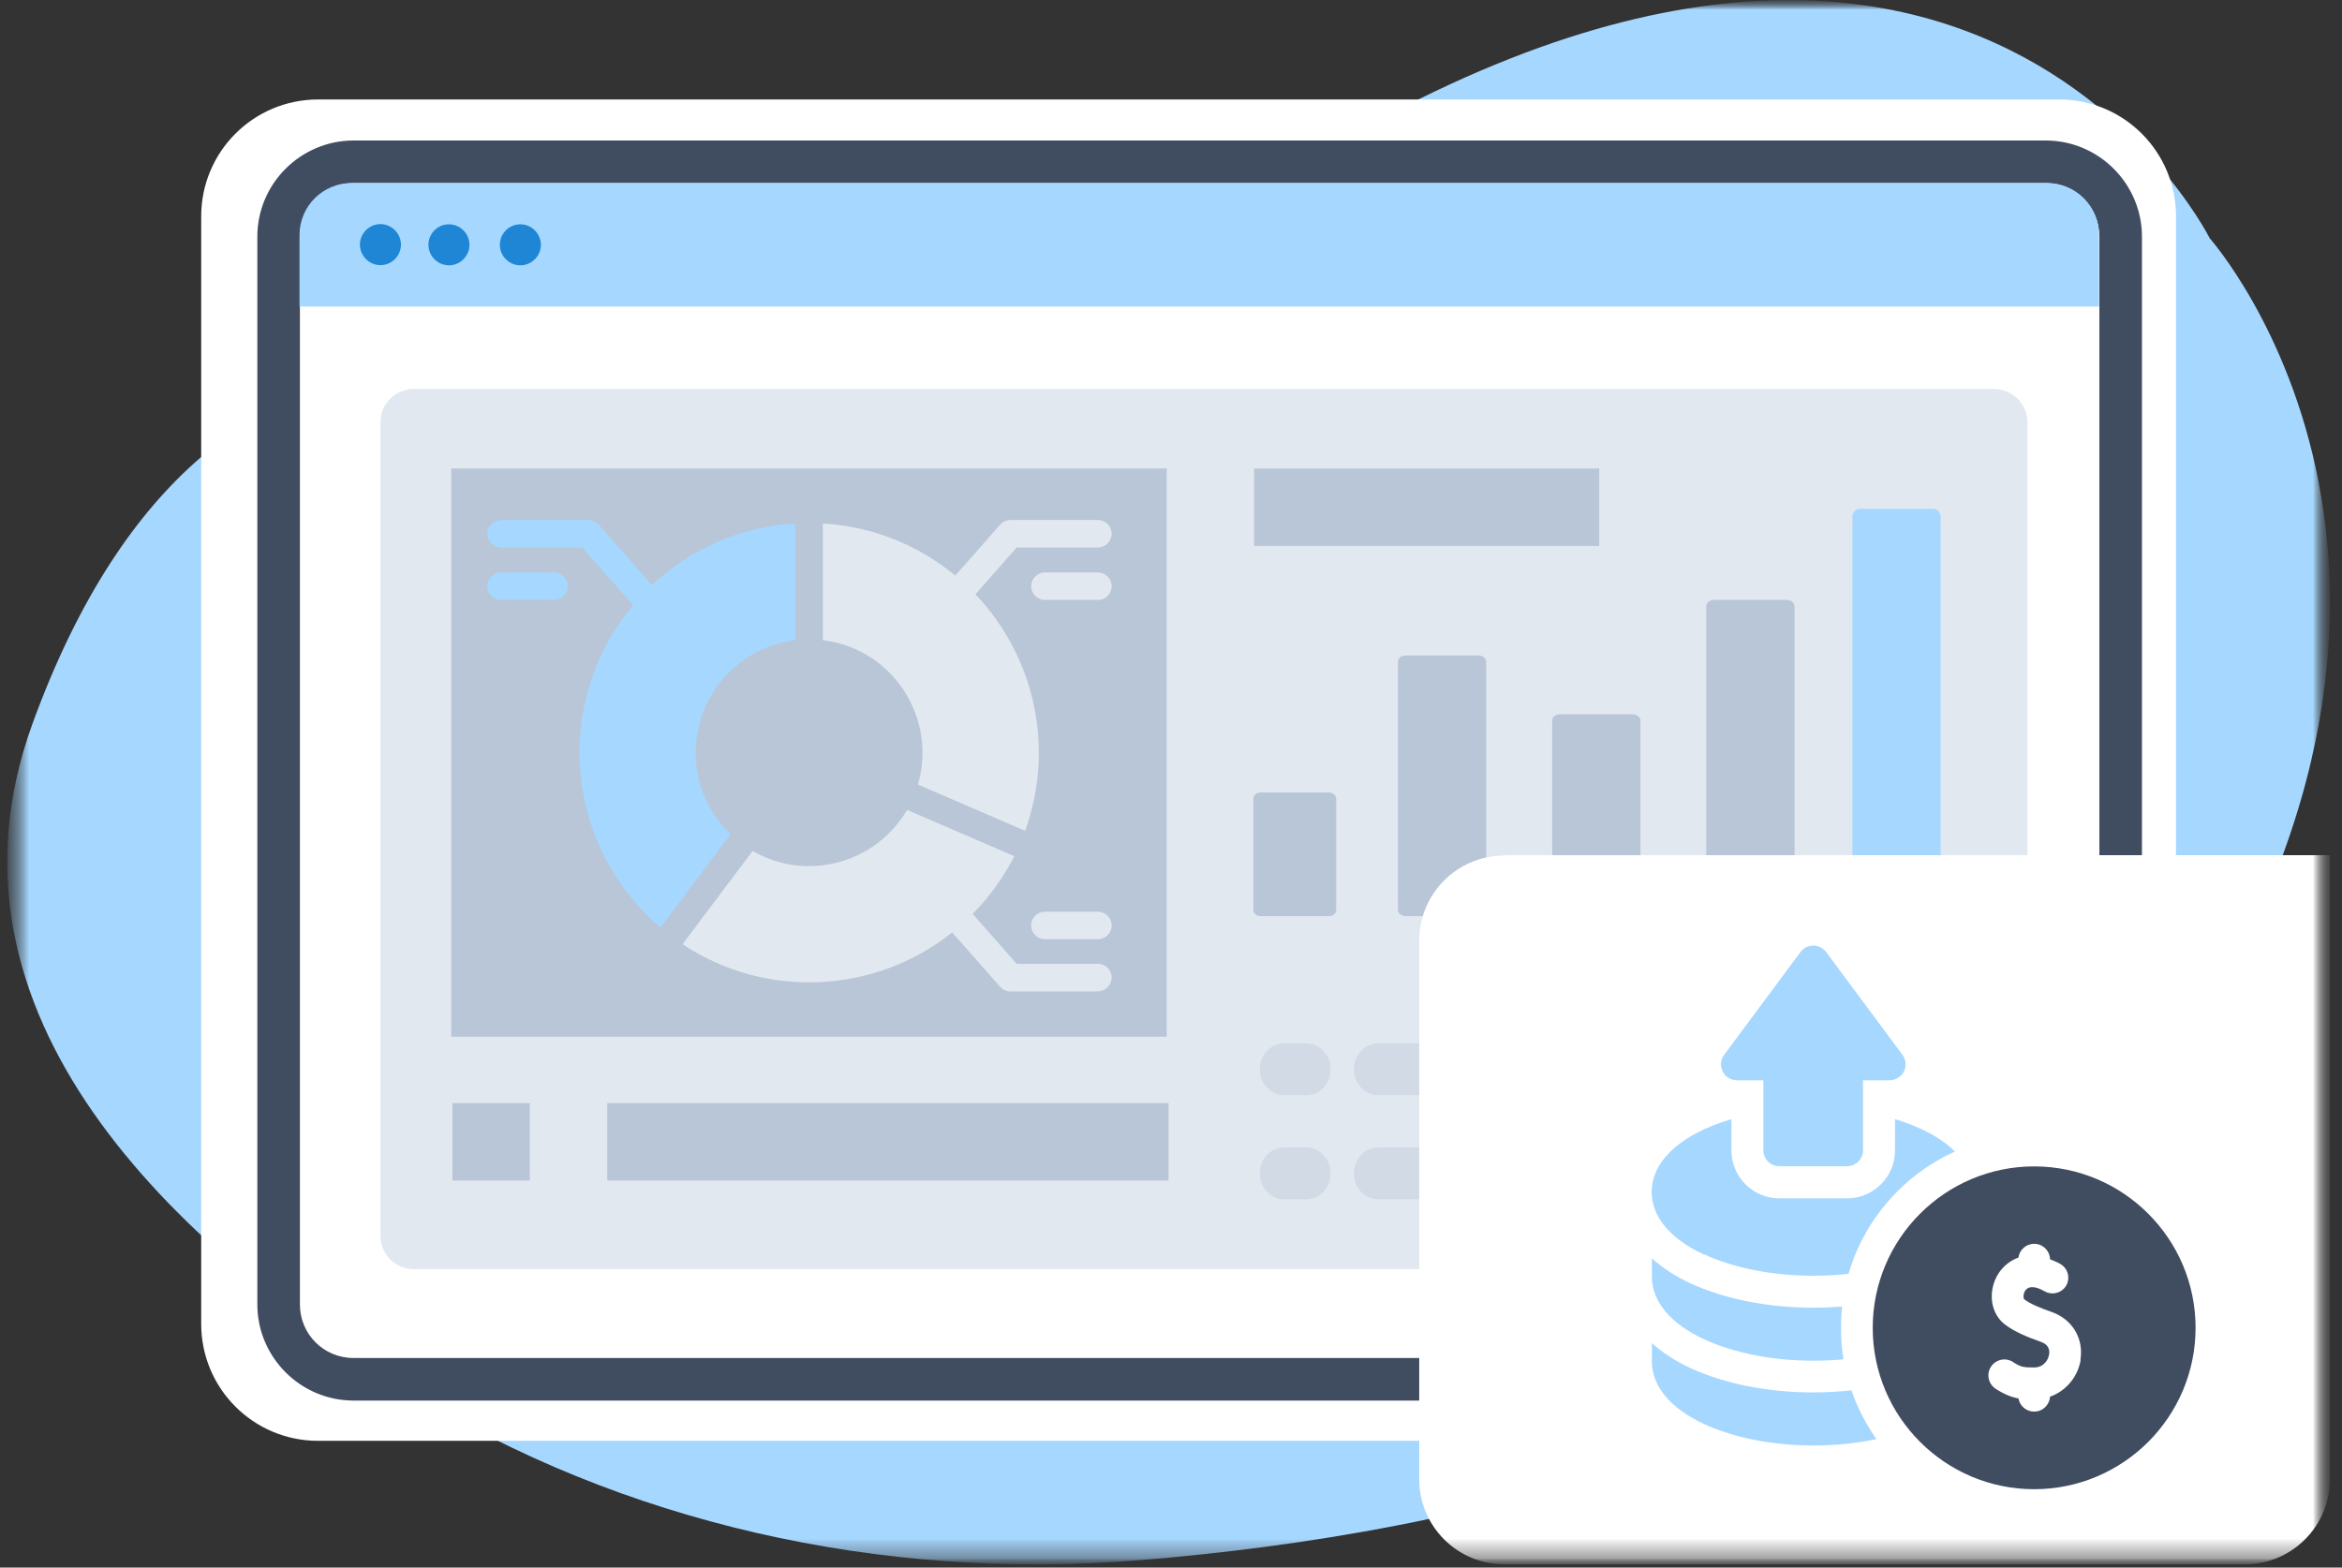 <?xml version="1.0" encoding="UTF-8"?> <svg xmlns="http://www.w3.org/2000/svg" width="121" height="81" viewBox="0 0 121 81" fill="none"><rect x="0" y="0" width="121" height="81" fill="#333333" stroke="none"/><mask id="mask0_175_1676" style="mask-type:luminance" maskUnits="userSpaceOnUse" x="0" y="0" width="121" height="81"><path d="M120.375 0H0.375V80.83H120.375V0Z" fill="white"></path></mask><g mask="url(#mask0_175_1676)"><mask id="mask1_175_1676" style="mask-type:luminance" maskUnits="userSpaceOnUse" x="0" y="0" width="121" height="81"><path d="M120.375 0H0.375V80.83H120.375V0Z" fill="white"></path></mask><g mask="url(#mask1_175_1676)"><mask id="mask2_175_1676" style="mask-type:luminance" maskUnits="userSpaceOnUse" x="0" y="0" width="121" height="81"><path d="M120.365 0H0.375V80.83H120.365V0Z" fill="white"></path></mask><g mask="url(#mask2_175_1676)"><path fill-rule="evenodd" clip-rule="evenodd" d="M30.995 21.05C30.995 21.05 11.285 10.93 1.665 37.43C-3.785 52.47 9.035 64.4 21.155 71.91C32.085 78.67 45.475 81.71 58.855 80.62C75.435 79.28 98.325 74.33 110.305 58.02C130.445 30.62 114.165 12.31 114.165 12.31C114.165 12.31 99.325 -17.43 57.135 15.56C57.135 15.56 45.115 25.43 30.995 21.05Z" fill="#A6D7FF"></path><path fill-rule="evenodd" clip-rule="evenodd" d="M106.385 74.45H16.435C13.095 74.45 10.395 71.75 10.395 68.41V11.18C10.395 7.84 13.095 5.14 16.435 5.14H106.385C109.725 5.14 112.425 7.84 112.425 11.18V68.4C112.425 71.74 109.725 74.44 106.385 74.44V74.45Z" fill="white"></path><path d="M105.695 72.37H18.265C15.525 72.37 13.295 70.13 13.295 67.4V12.23C13.295 9.49 15.535 7.26 18.265 7.26H105.695C108.435 7.26 110.665 9.5 110.665 12.23V67.4C110.665 70.14 108.425 72.37 105.695 72.37ZM18.265 9.46C16.725 9.46 15.495 10.69 15.495 12.23V67.4C15.495 68.94 16.725 70.17 18.265 70.17H105.695C107.235 70.17 108.465 68.94 108.465 67.4V12.23C108.465 10.69 107.235 9.46 105.695 9.46H18.265Z" fill="#404D61"></path><path fill-rule="evenodd" clip-rule="evenodd" d="M105.785 9.46H18.155C16.675 9.46 15.475 10.66 15.475 12.14V15.84H108.445V12.14C108.445 10.66 107.245 9.46 105.765 9.46H105.785Z" fill="#A6D7FF"></path><path fill-rule="evenodd" clip-rule="evenodd" d="M20.715 12.64C20.715 13.23 20.235 13.7 19.655 13.7C19.075 13.7 18.595 13.22 18.595 12.64C18.595 12.06 19.075 11.58 19.655 11.58C20.235 11.58 20.715 12.06 20.715 12.64ZM23.195 11.59C22.605 11.59 22.135 12.07 22.135 12.65C22.135 13.23 22.615 13.71 23.195 13.71C23.775 13.71 24.255 13.23 24.255 12.65C24.255 12.07 23.775 11.59 23.195 11.59ZM26.885 11.59C26.295 11.59 25.825 12.07 25.825 12.65C25.825 13.23 26.305 13.71 26.885 13.71C27.465 13.71 27.945 13.23 27.945 12.65C27.945 12.07 27.465 11.59 26.885 11.59Z" fill="#1E86D5"></path><path opacity="0.4" d="M103.025 20.1H21.375C20.425 20.1 19.655 20.87 19.655 21.82V63.86C19.655 64.81 20.425 65.58 21.375 65.58H103.025C103.975 65.58 104.745 64.81 104.745 63.86V21.82C104.745 20.87 103.975 20.1 103.025 20.1Z" fill="#B8C6D7"></path><path d="M27.375 57H23.375V61H27.375V57Z" fill="#B8C6D7"></path><path d="M60.375 57H31.375V61H60.375V57Z" fill="#B8C6D7"></path><path d="M82.625 24.21H64.795V28.21H82.625V24.21Z" fill="#B8C6D7"></path><path fill-rule="evenodd" clip-rule="evenodd" d="M92.715 31.32V47.02C92.715 47.2 92.535 47.34 92.315 47.34H88.555C88.335 47.34 88.155 47.19 88.155 47.02V31.32C88.155 31.14 88.335 31 88.555 31H92.315C92.535 31 92.715 31.15 92.715 31.32Z" fill="#B8C6D7"></path><path fill-rule="evenodd" clip-rule="evenodd" d="M100.265 26.7V46.93C100.265 47.16 100.085 47.35 99.865 47.35H96.105C95.885 47.35 95.705 47.16 95.705 46.93V26.7C95.705 26.47 95.885 26.29 96.105 26.29H99.865C100.085 26.29 100.265 26.48 100.265 26.7Z" fill="#A6D7FF"></path><path fill-rule="evenodd" clip-rule="evenodd" d="M84.755 37.23V47.01C84.755 47.19 84.575 47.33 84.355 47.33H80.595C80.375 47.33 80.195 47.18 80.195 47.01V37.23C80.195 37.05 80.375 36.91 80.595 36.91H84.355C84.575 36.91 84.755 37.06 84.755 37.23Z" fill="#B8C6D7"></path><path fill-rule="evenodd" clip-rule="evenodd" d="M76.785 34.19V47.02C76.785 47.2 76.605 47.34 76.385 47.34H72.625C72.405 47.34 72.225 47.19 72.225 47.02V34.19C72.225 34.01 72.405 33.87 72.625 33.87H76.385C76.605 33.87 76.785 34.02 76.785 34.19Z" fill="#B8C6D7"></path><path fill-rule="evenodd" clip-rule="evenodd" d="M69.035 41.27V47.02C69.035 47.2 68.865 47.34 68.655 47.34H65.135C64.925 47.34 64.755 47.19 64.755 47.02V41.27C64.755 41.09 64.925 40.95 65.135 40.95H68.655C68.865 40.95 69.035 41.1 69.035 41.27Z" fill="#B8C6D7"></path><path opacity="0.4" fill-rule="evenodd" clip-rule="evenodd" d="M67.495 61.97H66.345C65.655 61.97 65.085 61.37 65.085 60.63C65.085 59.89 65.645 59.29 66.345 59.29H67.495C68.185 59.29 68.745 59.89 68.745 60.63C68.745 61.37 68.185 61.97 67.495 61.97Z" fill="#B8C6D7"></path><path opacity="0.4" fill-rule="evenodd" clip-rule="evenodd" d="M67.495 56.59H66.345C65.655 56.59 65.085 55.99 65.085 55.25C65.085 54.51 65.645 53.91 66.345 53.91H67.495C68.185 53.91 68.745 54.51 68.745 55.25C68.745 55.99 68.185 56.59 67.495 56.59Z" fill="#B8C6D7"></path><path opacity="0.4" fill-rule="evenodd" clip-rule="evenodd" d="M82.555 61.97H71.205C70.515 61.97 69.955 61.37 69.955 60.63C69.955 59.89 70.515 59.29 71.205 59.29H82.555C83.245 59.29 83.815 59.89 83.815 60.63C83.815 61.37 83.255 61.97 82.555 61.97Z" fill="#B8C6D7"></path><path opacity="0.4" fill-rule="evenodd" clip-rule="evenodd" d="M82.555 56.59H71.205C70.515 56.59 69.955 55.99 69.955 55.25C69.955 54.51 70.515 53.91 71.205 53.91H82.555C83.245 53.91 83.815 54.51 83.815 55.25C83.815 55.99 83.255 56.59 82.555 56.59Z" fill="#B8C6D7"></path><path fill-rule="evenodd" clip-rule="evenodd" d="M88.455 61.97H87.305C86.615 61.97 86.045 61.37 86.045 60.63C86.045 59.89 86.605 59.29 87.305 59.29H88.455C89.145 59.29 89.705 59.89 89.705 60.63C89.705 61.37 89.145 61.97 88.455 61.97Z" fill="#14336A"></path><path fill-rule="evenodd" clip-rule="evenodd" d="M88.455 56.59H87.305C86.615 56.59 86.045 55.99 86.045 55.25C86.045 54.51 86.605 53.91 87.305 53.91H88.455C89.145 53.91 89.705 54.51 89.705 55.25C89.705 55.99 89.145 56.59 88.455 56.59Z" fill="#14336A"></path><path fill-rule="evenodd" clip-rule="evenodd" d="M103.515 61.97H92.165C91.475 61.97 90.905 61.37 90.905 60.63C90.905 59.89 91.465 59.29 92.165 59.29H103.515C104.205 59.29 104.765 59.89 104.765 60.63C104.765 61.37 104.205 61.97 103.515 61.97Z" fill="#14336A"></path><path fill-rule="evenodd" clip-rule="evenodd" d="M103.515 56.59H92.165C91.475 56.59 90.905 55.99 90.905 55.25C90.905 54.51 91.465 53.91 92.165 53.91H103.515C104.205 53.91 104.765 54.51 104.765 55.25C104.765 55.99 104.205 56.59 103.515 56.59Z" fill="#14336A"></path><path d="M77.705 44.19H120.375V76.45C120.375 78.86 118.405 80.83 115.995 80.83H77.705C75.295 80.83 73.325 78.86 73.325 76.45V48.59C73.325 46.18 75.295 44.21 77.705 44.21V44.19Z" fill="white"></path></g></g></g><path fill-rule="evenodd" clip-rule="evenodd" d="M23.315 24.21V53.57H60.275V24.21H23.315ZM56.725 51.23H52.205C51.985 51.23 51.785 51.13 51.655 50.97L49.195 48.18C45.185 51.38 39.545 51.63 35.265 48.79L38.885 43.97C41.665 45.58 45.235 44.63 46.865 41.85L52.405 44.24C51.845 45.34 51.115 46.35 50.255 47.22L52.525 49.8H56.725C57.115 49.8 57.435 50.12 57.435 50.51C57.435 50.9 57.115 51.22 56.725 51.22V51.23ZM56.725 48.53H53.985C53.595 48.53 53.275 48.21 53.275 47.82C53.275 47.43 53.595 47.11 53.985 47.11H56.725C57.115 47.11 57.435 47.43 57.435 47.82C57.435 48.21 57.115 48.53 56.725 48.53ZM56.725 31H53.985C53.595 31 53.275 30.68 53.275 30.29C53.275 29.9 53.595 29.58 53.985 29.58H56.725C57.115 29.58 57.435 29.9 57.435 30.29C57.435 30.68 57.115 31 56.725 31ZM56.725 28.29H52.525L50.395 30.71C53.475 33.94 54.505 38.67 52.965 42.93L47.425 40.54C48.435 37.07 46.095 33.51 42.515 33.08V27.05C45.105 27.2 47.475 28.19 49.355 29.74L51.655 27.13C51.785 26.97 51.985 26.87 52.205 26.87H56.725C57.115 26.87 57.435 27.19 57.435 27.58C57.435 27.97 57.115 28.29 56.725 28.29Z" fill="#B8C6D7"></path><path d="M88.035 64.81C89.565 65.52 91.575 65.92 93.685 65.92C94.305 65.92 94.915 65.89 95.505 65.82C96.325 63 98.365 60.69 101.005 59.5C100.575 59.07 100.005 58.69 99.305 58.36C98.875 58.16 98.405 57.98 97.905 57.83V59.45C97.905 60.81 96.795 61.92 95.435 61.92H91.925C90.565 61.92 89.455 60.81 89.455 59.45V57.83C88.945 57.98 88.465 58.16 88.025 58.36C86.295 59.17 85.335 60.31 85.335 61.59C85.335 62.87 86.285 64.01 88.025 64.82L88.035 64.81Z" fill="#A6D7FF"></path><path d="M88.035 69.2C89.565 69.91 91.575 70.31 93.685 70.31C94.215 70.31 94.735 70.29 95.245 70.24C95.155 69.71 95.115 69.17 95.115 68.61C95.115 68.24 95.135 67.87 95.175 67.51C94.685 67.55 94.185 67.57 93.685 67.57C91.335 67.57 89.085 67.12 87.335 66.31C86.555 65.95 85.885 65.51 85.345 65.02V65.97C85.345 67.24 86.295 68.39 88.035 69.2Z" fill="#A6D7FF"></path><path d="M93.685 71.95C91.335 71.95 89.085 71.5 87.335 70.69C86.555 70.33 85.885 69.89 85.345 69.4V70.35C85.345 71.62 86.295 72.77 88.035 73.58C89.565 74.29 91.575 74.69 93.685 74.69C94.825 74.69 95.925 74.58 96.945 74.36C96.405 73.59 95.965 72.75 95.655 71.84C95.015 71.91 94.355 71.95 93.685 71.95Z" fill="#A6D7FF"></path><path d="M105.095 60.27C100.495 60.27 96.755 64.01 96.755 68.61C96.755 73.21 100.495 76.95 105.095 76.95C109.695 76.95 113.435 73.21 113.435 68.61C113.435 64.01 109.695 60.27 105.095 60.27ZM107.495 70.28C107.345 71.17 106.725 71.88 105.915 72.17C105.885 72.6 105.535 72.94 105.095 72.94C104.685 72.94 104.355 72.65 104.285 72.26C103.905 72.19 103.555 72.05 103.105 71.76C102.725 71.51 102.615 71 102.865 70.62C103.115 70.24 103.625 70.13 104.005 70.38C104.405 70.64 104.535 70.66 105.085 70.66C105.615 70.66 105.825 70.24 105.865 70C105.905 69.78 105.865 69.49 105.455 69.34C104.775 69.1 104.075 68.82 103.575 68.43C103.045 68.02 102.805 67.31 102.945 66.58C103.085 65.83 103.595 65.23 104.285 64.98C104.335 64.58 104.685 64.27 105.095 64.27C105.545 64.27 105.905 64.63 105.915 65.07C106.095 65.14 106.265 65.21 106.425 65.3C106.895 65.55 107.005 66.18 106.645 66.57C106.385 66.85 105.975 66.91 105.645 66.73C105.385 66.58 105.085 66.46 104.845 66.53C104.625 66.6 104.565 66.82 104.555 66.89C104.525 67.03 104.565 67.13 104.585 67.14C104.895 67.38 105.475 67.61 105.995 67.79C107.075 68.17 107.665 69.17 107.485 70.27L107.495 70.28Z" fill="#404D61"></path><path d="M89.735 55.82H91.105V59.44C91.105 59.89 91.475 60.26 91.925 60.26H95.435C95.885 60.26 96.255 59.89 96.255 59.44V55.82H97.625C97.935 55.82 98.225 55.64 98.365 55.37C98.505 55.09 98.475 54.76 98.295 54.51L94.345 49.19C94.185 48.98 93.945 48.86 93.685 48.86C93.425 48.86 93.175 48.98 93.025 49.19L89.075 54.51C88.885 54.76 88.865 55.09 89.005 55.37C89.145 55.65 89.425 55.82 89.745 55.82H89.735Z" fill="#A6D7FF"></path><path fill-rule="evenodd" clip-rule="evenodd" d="M32.705 31.27L30.085 28.29H25.885C25.495 28.29 25.175 27.97 25.175 27.58C25.175 27.19 25.495 26.87 25.885 26.87H30.405C30.625 26.87 30.825 26.97 30.955 27.13L33.685 30.23C35.645 28.39 38.225 27.21 41.085 27.05V33.08C38.185 33.43 35.945 35.9 35.945 38.89C35.945 40.55 36.635 42.05 37.745 43.11L34.125 47.93C29.155 43.7 28.515 36.26 32.715 31.27H32.705Z" fill="#A6D7FF"></path><path fill-rule="evenodd" clip-rule="evenodd" d="M28.625 31H25.885C25.495 31 25.175 30.68 25.175 30.29C25.175 29.9 25.495 29.58 25.885 29.58H28.625C29.015 29.58 29.335 29.9 29.335 30.29C29.335 30.68 29.015 31 28.625 31Z" fill="#A6D7FF"></path></svg> 